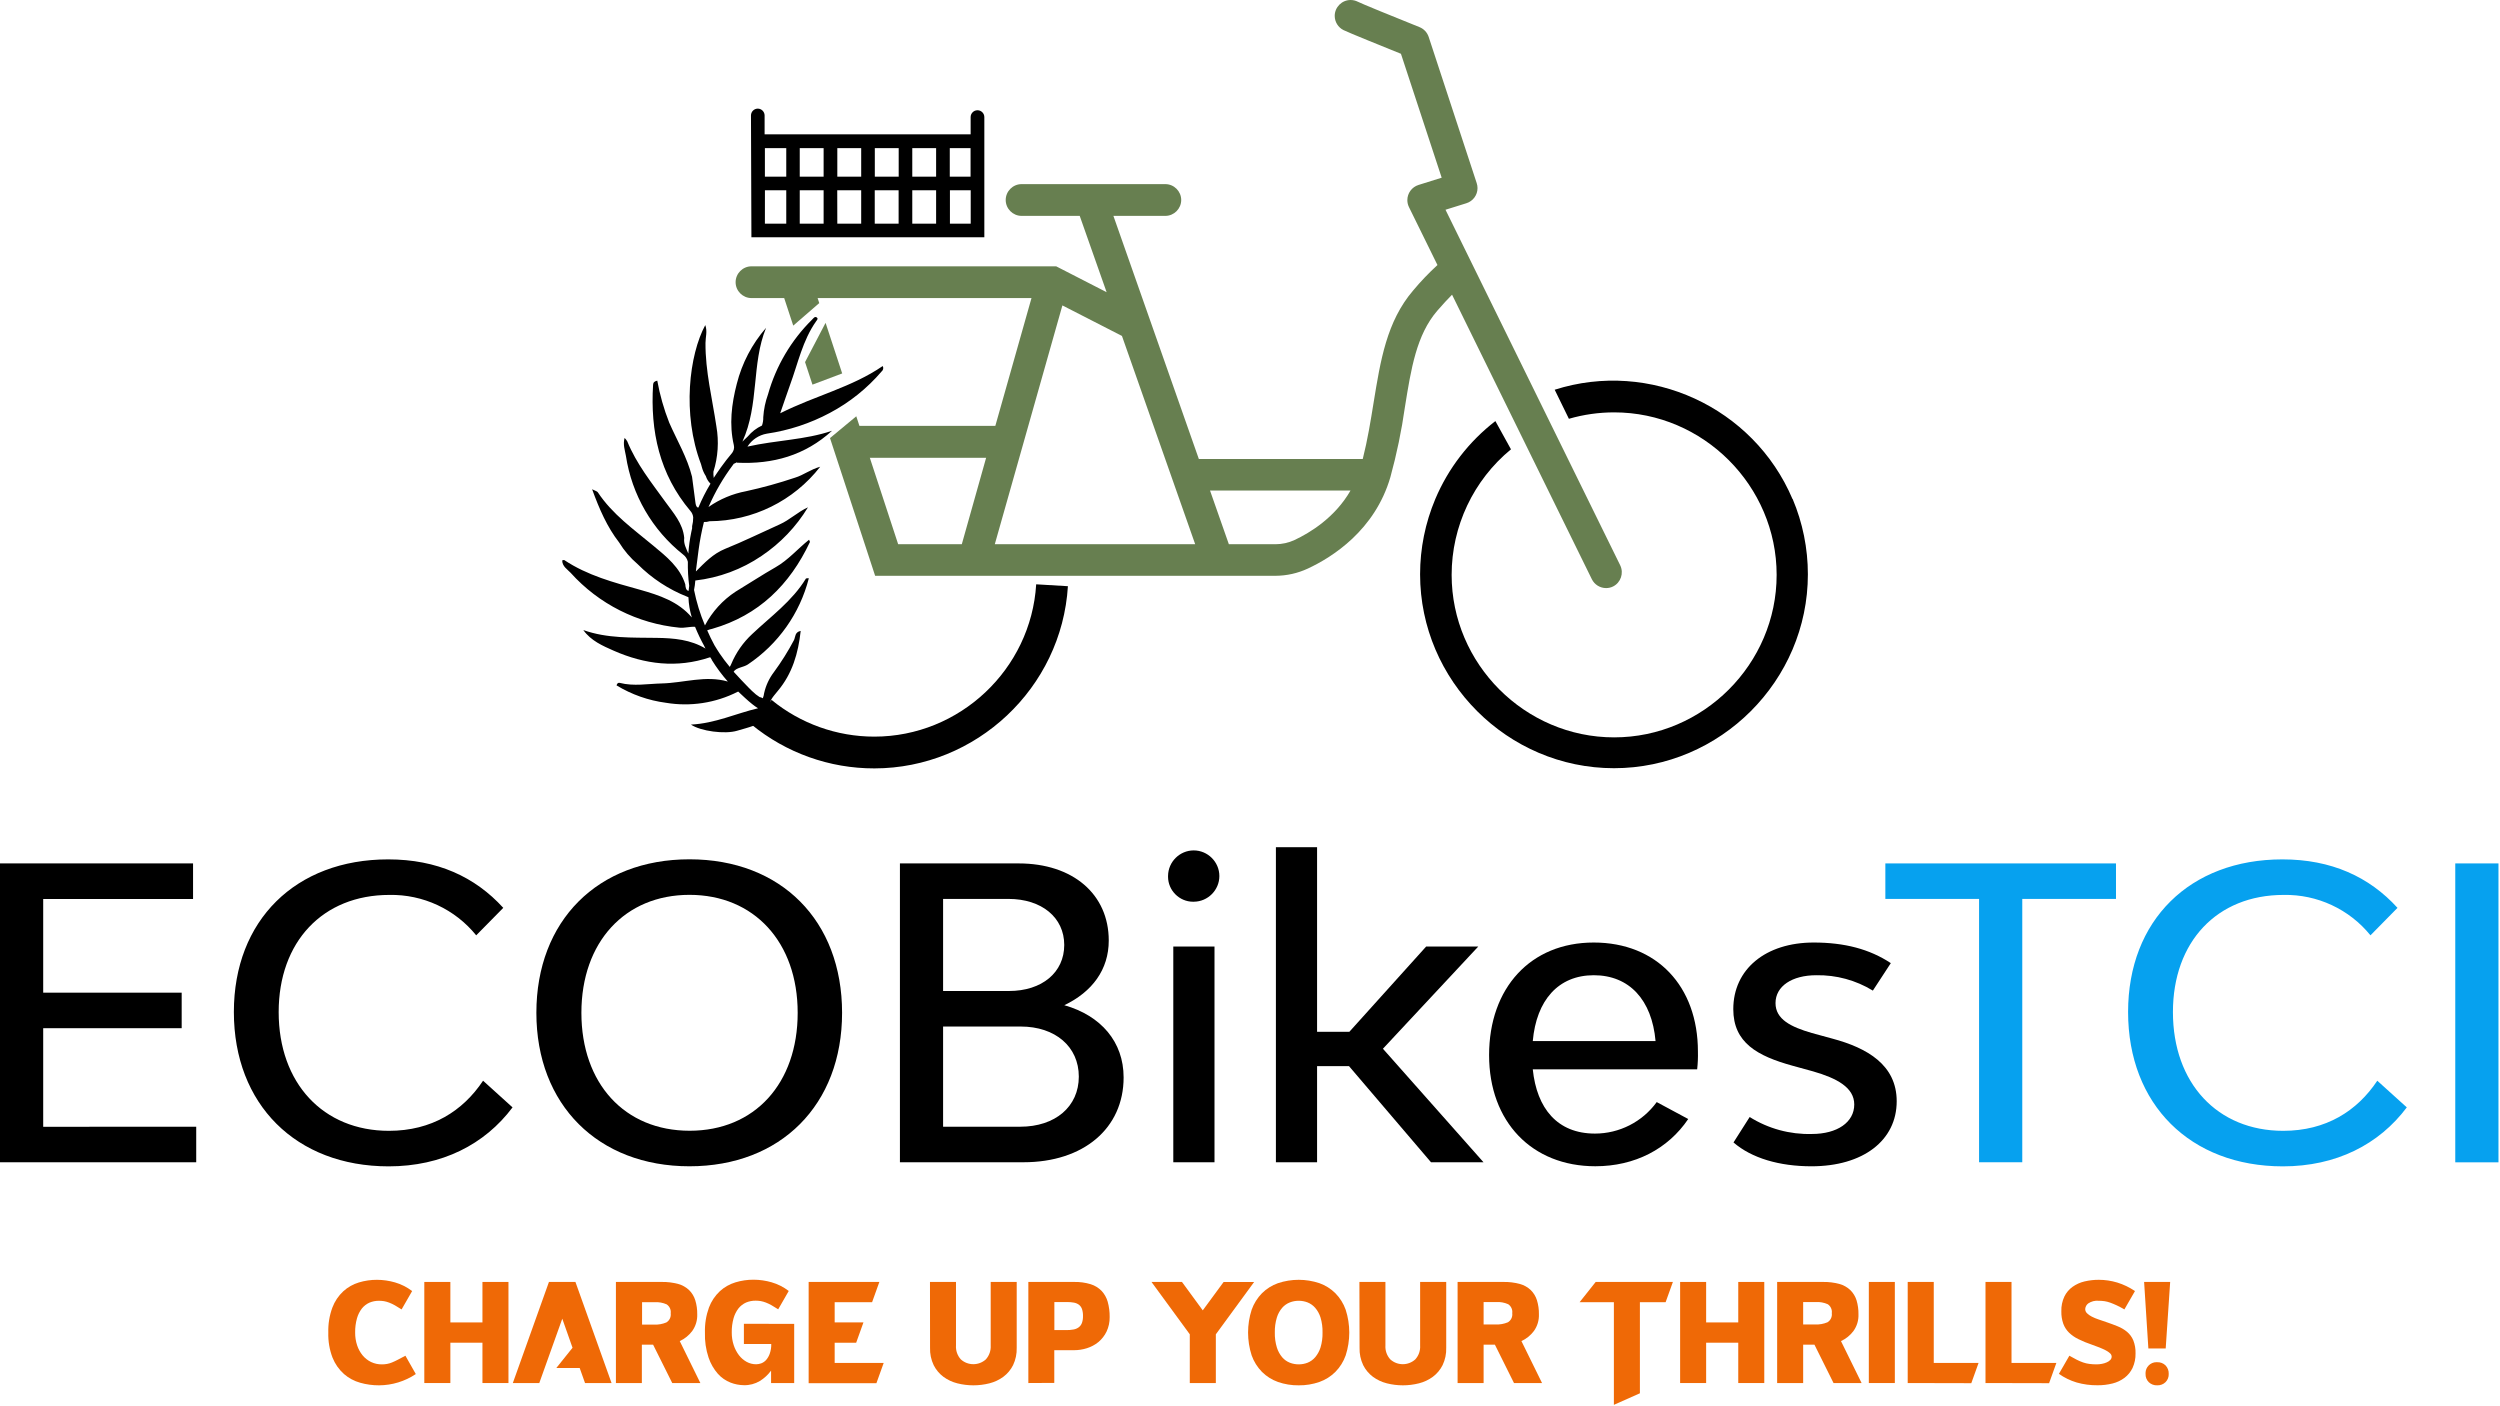 <svg clip-rule="evenodd" fill-rule="evenodd" stroke-linejoin="round" stroke-miterlimit="2" viewBox="0 0 688 387" xmlns="http://www.w3.org/2000/svg"><g fill-rule="nonzero"><path d="m191.43 482.53c-2.993 2.002-6.509 3.081-10.11 3.1-1.755.007-3.502-.232-5.19-.71-1.654-.46-3.185-1.283-4.48-2.41-1.374-1.233-2.445-2.766-3.13-4.48-.843-2.207-1.241-4.559-1.17-6.92-.068-2.344.312-4.679 1.12-6.88.64-1.705 1.667-3.239 3-4.48 1.227-1.119 2.69-1.95 4.28-2.43 1.621-.491 3.306-.737 5-.73 1.672.008 3.334.247 4.94.71 1.713.492 3.318 1.303 4.73 2.39l-2.9 5.05c-.69-.45-1.31-.83-1.85-1.13-.502-.284-1.023-.531-1.56-.74-.457-.174-.929-.308-1.41-.4-.46-.073-.925-.109-1.39-.11-.902-.011-1.797.163-2.63.51-.805.361-1.514.906-2.07 1.59-.628.814-1.093 1.74-1.37 2.73-.355 1.276-.523 2.596-.5 3.92-.013 1.188.169 2.371.54 3.5.331 1.008.842 1.946 1.51 2.77.637.769 1.432 1.393 2.33 1.83.936.446 1.963.668 3 .65.463.002.925-.039 1.38-.12.477-.084.943-.222 1.39-.41.549-.225 1.087-.479 1.61-.76l2.07-1.09z" fill="#ef6906" transform="translate(-77 -104.388)"/><path d="m193.77 485v-27.82h7.17v11.14h8.83v-11.14h7.16v27.82h-7.16v-11.1h-8.83v11.1z" fill="#ef6906" transform="translate(-77 -104.388)"/><path d="m228.07 457.18h7.29l9.94 27.82h-7.3l-1.47-4.14h-6.43l4.46-5.57-2.82-8-6.33 17.71h-7.28z" fill="#ef6906" transform="translate(-77 -104.388)"/><path d="m246.5 485v-27.82h12.61c1.532-.03 3.061.158 4.54.56 1.125.305 2.156.886 3 1.69.784.777 1.364 1.735 1.69 2.79.383 1.257.565 2.566.54 3.88.058 1.632-.424 3.239-1.37 4.57-.896 1.202-2.079 2.161-3.44 2.79l5.67 11.54h-7.74l-5.26-10.55h-3.1v10.55zm10.5-16.08c1.161.057 2.319-.148 3.39-.6.858-.52 1.327-1.506 1.19-2.5.134-.966-.299-1.928-1.11-2.47-1.027-.457-2.148-.662-3.27-.6h-3.5v6.17z" fill="#ef6906" transform="translate(-77 -104.388)"/><path d="m295.56 468.72v16.28h-6.36v-3.42c-.836 1.143-1.885 2.115-3.09 2.86-1.327.794-2.854 1.193-4.4 1.15-1.253-.014-2.493-.255-3.66-.71-1.332-.521-2.524-1.346-3.48-2.41-1.144-1.305-2.018-2.824-2.57-4.47-.742-2.229-1.081-4.572-1-6.92-.066-2.343.311-4.677 1.11-6.88.644-1.703 1.671-3.236 3-4.48 1.227-1.119 2.69-1.95 4.28-2.43 1.621-.491 3.306-.737 5-.73 1.672.008 3.334.247 4.94.71 1.713.492 3.318 1.303 4.73 2.39l-2.9 5.05c-.69-.45-1.31-.83-1.85-1.13-.502-.284-1.023-.531-1.56-.74-.457-.174-.929-.308-1.41-.4-.46-.073-.925-.109-1.39-.11-.902-.011-1.797.163-2.63.51-.805.361-1.514.906-2.07 1.59-.628.814-1.093 1.74-1.37 2.73-.355 1.276-.523 2.596-.5 3.92-.013 1.188.169 2.371.54 3.5.326.997.816 1.933 1.45 2.77.576.751 1.301 1.374 2.13 1.83.801.435 1.699.658 2.61.65.467-.007.93-.091 1.37-.25.517-.195.98-.51 1.35-.92.439-.509.778-1.096 1-1.73.302-.857.445-1.762.42-2.67h-7.53v-5.57z" fill="#ef6906" transform="translate(-77 -104.388)"/><path d="m320.19 479.47-2 5.57h-18.65v-27.86h19.46l-2 5.57h-10.3v5.57h7.92l-2 5.58h-5.92v5.57z" fill="#ef6906" transform="translate(-77 -104.388)"/><path d="m332.93 457.18h7.16v17.47c-.096 1.407.385 2.794 1.33 3.84 1.945 1.763 4.945 1.763 6.89 0 .941-1.049 1.421-2.434 1.33-3.84v-17.47h7.16v18.11c.051 1.653-.292 3.295-1 4.79-.635 1.265-1.556 2.364-2.69 3.21-1.146.838-2.443 1.445-3.82 1.79-2.898.733-5.932.733-8.83 0-1.377-.343-2.675-.951-3.82-1.79-1.134-.846-2.055-1.945-2.69-3.21-.713-1.493-1.056-3.136-1-4.79z" fill="#ef6906" transform="translate(-77 -104.388)"/><path d="m360 485v-27.82h12.61c1.536-.033 3.069.176 4.54.62 1.136.352 2.167.981 3 1.83.794.852 1.373 1.88 1.69 3 .38 1.374.561 2.795.54 4.22.024 1.382-.27 2.75-.86 4-.535 1.105-1.298 2.083-2.24 2.87-.935.756-2.003 1.329-3.15 1.69-1.145.364-2.339.55-3.54.55h-5.45v9zm10.46-14.57c.647.008 1.293-.046 1.93-.16.523-.081 1.019-.283 1.45-.59.41-.304.723-.721.9-1.2.22-.626.322-1.287.3-1.95.015-.648-.08-1.294-.28-1.91-.163-.462-.454-.868-.84-1.17-.407-.294-.876-.492-1.37-.58-.624-.111-1.256-.164-1.89-.16h-3.5v7.72z" fill="#ef6906" transform="translate(-77 -104.388)"/><path d="m393.89 457.18h8.39l5.72 7.82 5.73-7.8h8.4l-10.53 14.39v13.41h-7.17v-13.41z" fill="#ef6906" transform="translate(-77 -104.388)"/><path d="m434.4 485.63c-1.943.026-3.876-.289-5.71-.93-1.653-.587-3.156-1.533-4.4-2.77-1.26-1.287-2.226-2.833-2.83-4.53-1.32-4.089-1.32-8.491 0-12.58.604-1.697 1.57-3.243 2.83-4.53 1.244-1.237 2.747-2.183 4.4-2.77 3.705-1.239 7.715-1.239 11.42 0 1.65.587 3.15 1.533 4.39 2.77 1.264 1.284 2.23 2.831 2.83 4.53 1.32 4.089 1.32 8.491 0 12.58-.6 1.699-1.566 3.246-2.83 4.53-1.24 1.237-2.74 2.183-4.39 2.77-1.835.64-3.767.955-5.71.93zm0-5.77c.834.003 1.662-.15 2.44-.45.807-.325 1.524-.839 2.09-1.5.666-.794 1.169-1.711 1.48-2.7.398-1.329.584-2.713.55-4.1.035-1.4-.151-2.797-.55-4.14-.306-.985-.81-1.896-1.48-2.68-.569-.652-1.286-1.159-2.09-1.48-.778-.3-1.606-.453-2.44-.45-.831.001-1.654.153-2.43.45-.812.318-1.535.825-2.11 1.48-.67.782-1.171 1.694-1.47 2.68-.403 1.342-.592 2.739-.56 4.14-.031 1.388.158 2.772.56 4.1.304.99.804 1.908 1.47 2.7.571.664 1.295 1.179 2.11 1.5.776.297 1.599.449 2.43.45z" fill="#ef6906" transform="translate(-77 -104.388)"/><path d="m451.11 457.18h7.16v17.47c-.093 1.408.391 2.795 1.34 3.84 1.94 1.766 4.94 1.766 6.88 0 .945-1.046 1.426-2.433 1.33-3.84v-17.47h7.18v18.11c.056 1.654-.287 3.297-1 4.79-.635 1.265-1.556 2.364-2.69 3.21-1.145.839-2.443 1.447-3.82 1.79-2.898.733-5.932.733-8.83 0-1.377-.345-2.674-.952-3.82-1.79-1.132-.849-2.052-1.947-2.69-3.21-.708-1.495-1.051-3.137-1-4.79z" fill="#ef6906" transform="translate(-77 -104.388)"/><path d="m478.13 485v-27.82h12.61c1.532-.03 3.061.158 4.54.56 1.125.305 2.156.886 3 1.69.784.777 1.364 1.735 1.69 2.79.383 1.257.565 2.566.54 3.88.058 1.632-.424 3.239-1.37 4.57-.896 1.202-2.079 2.161-3.44 2.79l5.67 11.54h-7.72l-5.25-10.55h-3.11v10.55zm10.46-16.12c1.161.057 2.319-.148 3.39-.6.858-.52 1.327-1.506 1.19-2.5.134-.966-.299-1.928-1.11-2.47-1.027-.457-2.148-.662-3.27-.6h-3.5v6.17z" fill="#ef6906" transform="translate(-77 -104.388)"/><path d="m537.38 457.18-2 5.57h-7.08v25.07l-7.16 3.18v-28.25h-9.43l4.42-5.57z" fill="#ef6906" transform="translate(-77 -104.388)"/><path d="m539.37 485v-27.82h7.16v11.14h8.84v-11.14h7.16v27.82h-7.16v-11.1h-8.84v11.1z" fill="#ef6906" transform="translate(-77 -104.388)"/><path d="m566.07 485v-27.82h12.61c1.532-.03 3.061.158 4.54.56 1.125.305 2.156.886 3 1.69.783.779 1.367 1.737 1.7 2.79.374 1.259.553 2.567.53 3.88.063 1.633-.419 3.241-1.37 4.57-.896 1.202-2.079 2.161-3.44 2.79l5.67 11.54h-7.72l-5.25-10.55h-3.11v10.55zm10.47-16.12c1.157.056 2.313-.149 3.38-.6.858-.52 1.327-1.506 1.19-2.5.134-.966-.299-1.928-1.11-2.47-1.027-.457-2.148-.662-3.27-.6h-3.5v6.17z" fill="#ef6906" transform="translate(-77 -104.388)"/><path d="m514.3 352.792h7.16v27.82h-7.16z" fill="#ef6906"/><path d="m602 485v-27.82h7.17v22.29h12.33l-2 5.57z" fill="#ef6906" transform="translate(-77 -104.388)"/><path d="m623.41 485v-27.82h7.16v22.29h12.34l-2 5.57z" fill="#ef6906" transform="translate(-77 -104.388)"/><path d="m646.49 477.48c.74.42 1.42.79 2 1.09.573.292 1.164.546 1.77.76.567.2 1.153.338 1.75.41.64.083 1.285.123 1.93.12.5.004.999-.043 1.49-.14.462-.081.912-.219 1.34-.41.377-.154.718-.386 1-.68.233-.245.362-.572.36-.91-.015-.348-.174-.675-.44-.9-.359-.325-.759-.601-1.19-.82-.51-.26-1.09-.53-1.75-.79s-1.38-.53-2.15-.8c-1.24-.413-2.449-.911-3.62-1.49-.952-.456-1.827-1.06-2.59-1.79-.693-.687-1.228-1.516-1.57-2.43-.387-1.105-.57-2.27-.54-3.44-.046-1.407.242-2.805.84-4.08.519-1.059 1.292-1.973 2.25-2.66.987-.701 2.101-1.203 3.28-1.48 1.291-.305 2.614-.456 3.94-.45 1.717.003 3.425.255 5.07.75 1.736.533 3.381 1.325 4.88 2.35l-2.91 5.05c-.77-.45-1.46-.82-2.09-1.11s-1.21-.54-1.77-.74c-.522-.192-1.061-.333-1.61-.42-.534-.073-1.071-.11-1.61-.11-1.012-.097-2.027.161-2.87.73-.486.365-.789.924-.83 1.53-.006.446.175.874.5 1.18.382.366.817.672 1.29.91.601.311 1.226.571 1.87.78l2.19.75c1.11.38 2.15.76 3.12 1.16.922.37 1.782.879 2.55 1.51.745.632 1.331 1.43 1.71 2.33.449 1.145.66 2.37.62 3.6.031 1.378-.249 2.746-.82 4-.508 1.07-1.266 2.003-2.21 2.72-.984.736-2.107 1.266-3.3 1.56-1.354.338-2.745.503-4.14.49-1.944.024-3.881-.235-5.75-.77-1.741-.521-3.386-1.322-4.87-2.37z" fill="#ef6906" transform="translate(-77 -104.388)"/><path d="m667.06 457.18h7.17l-1.23 18.31h-4.77zm3.62 28.45c-.866.043-1.713-.271-2.34-.87-.601-.598-.921-1.423-.88-2.27-.006-.076-.009-.152-.009-.229 0-1.645 1.355-3 3-3 .077 0 .153.003.229.009.844-.033 1.665.281 2.27.87.604.629.922 1.479.88 2.35.041.847-.279 1.672-.88 2.27-.605.589-1.426.903-2.27.87z" fill="#ef6906" transform="translate(-77 -104.388)"/><path d="m131 414.46v9.78h-54v-82.24h53.13v9.79h-41.24v25.78h38.11v9.78h-38.11v27.13z" transform="translate(-77 -104.388)"/><path d="m141.36 382.89c0-25.23 17-42 42.46-42 13.45 0 23.89 4.78 31.68 13.34l-7.45 7.56c-5.82-7.191-14.651-11.299-23.9-11.12-18.34 0-30.46 12.9-30.46 32.24 0 19.56 12.23 32.68 30.35 32.68 11.78 0 20.34-5.45 25.9-13.79l8.11 7.34c-7.67 10.23-19.45 16.23-34.12 16.23-25.46-.02-42.57-17.03-42.57-42.48z" transform="translate(-77 -104.388)"/><path d="m224.61 383.11c0-25.34 16.89-42.24 42.13-42.24s42 16.9 42 42.24-16.89 42.24-42 42.24-42.13-16.9-42.13-42.24zm71.91 0c0-19.45-12-32.46-29.78-32.46s-29.74 13.01-29.74 32.46 11.89 32.46 29.79 32.46 29.73-13.01 29.73-32.46z" transform="translate(-77 -104.388)"/><path d="m386.22 400.89c0 14-11 23.35-27.56 23.35h-34v-82.24h32.68c14.9 0 24.79 8.45 24.79 21.23 0 8-4.56 14.12-12.23 17.79 10.1 2.87 16.32 10.09 16.32 19.87zm-49.68-23.78h18.12c9.11 0 15.22-5.11 15.22-12.67s-6.22-12.67-15.34-12.67h-18zm37.35 23.56c0-8.22-6.45-13.78-16-13.78h-21.35v27.57h21.23c9.67 0 16.12-5.56 16.12-13.79z" transform="translate(-77 -104.388)"/><path d="m398.45 345.43c.027-3.854 3.206-7.01 7.06-7.01 3.873 0 7.06 3.187 7.06 7.06 0 3.854-3.156 7.033-7.01 7.06-.075.002-.149.004-.224.004-3.779 0-6.89-3.111-6.89-6.89 0-.075.002-.149.004-.224zm1.44 19.45h11.34v59.36h-11.34z" transform="translate(-77 -104.388)"/><path d="m448.24 397.78h-8.78v26.46h-11.33v-86.7h11.33v50.79h8.89l21.12-23.45h14.34l-26.23 28.12 27.68 31.24h-14.45z" transform="translate(-77 -104.388)"/><path d="m544.06 398.67h-45.24c1.11 10.78 6.78 17.68 17.11 17.68 6.723 0 13.053-3.228 17-8.67l8.67 4.66c-5.56 8.23-14.67 13-25.56 13-17.45 0-29.24-12.23-29.24-30.57 0-18.56 11.45-31 28.79-31s28.68 12 28.68 30c.043 1.636-.027 3.273-.21 4.9zm-45.24-7.78h33.79c-1-11.34-7.23-18.12-17-18.12s-15.79 6.89-16.79 18.12z" transform="translate(-77 -104.388)"/><path d="m554.06 418.79 4.45-7c5.118 3.208 11.072 4.834 17.11 4.67 7 0 11.67-3.23 11.67-8.12 0-4.67-4.78-7.22-11.33-9.11l-5.67-1.56c-9.67-2.67-16.29-6.33-16.29-15.56 0-11 8.89-18.34 22.12-18.34 8.45 0 15.34 1.78 21.23 5.67l-4.94 7.56c-4.678-2.862-10.077-4.329-15.56-4.23-6.67 0-11.23 3-11.23 7.67 0 4.45 4.22 6.56 10 8.23l5.67 1.55c9.56 2.56 17.68 7.23 17.68 17.23 0 10.78-9.23 17.9-23.46 17.9-8.78 0-16.45-2.22-21.45-6.56z" transform="translate(-77 -104.388)"/><path d="m659.32 351.77h-25.79v72.47h-11.89v-72.47h-25.79v-9.77h63.47z" fill="#06a1ef" transform="translate(-77 -104.388)"/><path d="m662.65 382.89c0-25.23 17-42 42.46-42 13.45 0 23.9 4.78 31.68 13.34l-7.44 7.56c-5.82-7.191-14.651-11.299-23.9-11.12-18.34 0-30.46 12.9-30.46 32.24 0 19.56 12.23 32.68 30.35 32.68 11.78 0 20.34-5.45 25.89-13.79l8.12 7.34c-7.67 10.23-19.45 16.23-34.12 16.23-25.46-.02-42.58-17.03-42.58-42.48z" fill="#06a1ef" transform="translate(-77 -104.388)"/><path d="m675.69 237.612h11.89v82.26h-11.89z" fill="#06a1ef"/><path d="m317.62 315.85c-12.33.018-24.291-4.255-33.82-12.08l5.54-6.76c7.974 6.528 17.967 10.097 28.273 10.097 23.461 0 43.121-18.499 44.547-41.917l8.73.52c-1.718 28-25.217 50.119-53.27 50.14z" transform="translate(-77 -104.388)"/></g><path d="m304 306.87c-1.549-.461-3.026-1.134-4.39-2-1.56-.86-3.13-1.72-4.67-2.61-1.738-.951-3.409-2.02-5-3.2-.28-.22-.58-.49-.89-.78-.32-.94.35-1.76 2-3.75 4-4.76 5.63-10.36 6.3-16.52-1.64.33-1.43 1.65-1.83 2.5-1.628 3.087-3.483 6.048-5.55 8.86-1.298 1.708-2.212 3.676-2.68 5.77-.059.484-.18.957-.36 1.41-.277-.167-.582-.282-.9-.34-.34-.23-.67-.46-1-.71-.746-.627-1.457-1.295-2.13-2-1.34-1.4-2.7-2.79-4-4.25.65-1.14 2.71-1.21 3.9-2 8.329-5.567 14.312-14.023 16.79-23.73-.33 0-.73 0-.81.1-3.78 6.2-9.63 10.38-14.78 15.25-2.485 2.299-4.446 5.106-5.75 8.23-.115.285-.256.56-.42.82-1.008-1.203-1.953-2.458-2.83-3.76-.48-.7-.91-1.46-1.38-2.2-.72-1.35-1.41-2.72-2-4.11.468-.181.949-.325 1.44-.43 12.73-3.67 21.27-12.09 26.82-23.85.05-.11-.11-.32-.23-.65-3.13 2.5-5.71 5.57-9.2 7.56-3.72 2.12-7.3 4.49-11 6.72-3.562 2.33-6.471 5.531-8.45 9.3-1.329-3.143-2.334-6.413-3-9.76.173-.858.289-1.727.35-2.6 6.53-.746 12.783-3.066 18.22-6.76 5.182-3.478 9.543-8.044 12.78-13.38-2.82 1.27-5 3.47-7.83 4.72-5 2.24-9.9 4.67-15 6.72-3.31 1.35-5.61 3.81-8 6.2v-.23c.23-1.89.46-3.8.73-5.69.346-2.585.837-5.149 1.47-7.68.525.03 1.052-.041 1.55-.21 11.906-.062 23.145-5.599 30.45-15-2.65.73-4.62 2.31-6.9 3-4.435 1.493-8.948 2.742-13.52 3.74-3.702.695-7.214 2.171-10.3 4.33 0-.07 0-.14.08-.2 1.755-4.019 3.97-7.821 6.6-11.33l.27-.38h.08l.11-.06.7-.33c.005.04.005.08 0 .12 9.85.47 18.7-2 26.14-8.79-7.44 2.54-15.29 2.56-23.28 4.36 1.192-1.882 3.125-3.176 5.32-3.56 6.062-.885 11.926-2.814 17.33-5.7 5.436-2.878 10.281-6.756 14.28-11.43.45-.351.574-.986.29-1.48-8.47 5.84-18.51 8.12-28.21 13 1.06-3 1.85-5.45 2.71-7.81 2.18-5.92 3.45-12.21 7.17-17.5.27-.39.66-.73.15-1.08s-.91.27-1.26.62c-5.753 5.683-9.93 12.766-12.12 20.55-.73 2.021-1.171 4.135-1.31 6.28.024.785-.095 1.568-.35 2.31-1.506.698-2.839 1.723-3.9 3-.36.34-.72.68-1.05 1l-.44.44c4.68-10.28 2.45-21.39 6.51-31.32-3.863 4.434-6.625 9.717-8.06 15.42-1.43 5.52-2.13 11.18-.81 16.85.095.384.095.786 0 1.17-.093.336-.242.653-.44.94-1.09 1.29-2.12 2.62-3.11 4-.69 1-1.36 1.94-2 2.93v-.22c0-.22-.05-.44-.07-.67v-.83c1.266-4.028 1.547-8.301.82-12.46-1.13-7.65-3.06-15.19-3-23 0-1.54.57-3.15-.06-4.89-4.4 8.12-6.45 24.43-1.17 38.28.06.25.13.51.21.75.233.902.611 1.76 1.12 2.54.237.752.648 1.437 1.2 2 .022.028.049.052.08.07-1.273 2.099-2.383 4.292-3.32 6.56h-.22c-.46-.27-.54-.87-.62-1.46-.31-2.32-.61-4.64-.92-7-1.31-5.29-4.14-10-6.28-14.89-1.473-3.736-2.575-7.608-3.29-11.56-.74.18-1.11.43-1.15 1.12-.8 12.74 1.74 24.65 10.27 34.74.441.491.711 1.112.77 1.77.004.816-.097 1.629-.3 2.42v.42c-.005.057-.005.113 0 .17-.08.33-.15.66-.22 1-.408 1.962-.682 3.95-.82 5.95-.57-1.39-1.35-2.71-1.13-4.31-.36-4-3-6.87-5.16-9.88-3.86-5.35-8-10.51-10.52-16.7-.202-.343-.447-.659-.73-.94-.5 1.81.09 3.38.36 4.94 1.63 10.714 7.26 20.423 15.75 27.16.662.486 1.125 1.197 1.3 2-.042 2.209.082 4.419.37 6.61-.07.46-.13.93-.17 1.4-.73-.17-.85-1-.91-1.82-1.48-4.7-5.18-7.62-8.74-10.58-5.46-4.55-11.31-8.67-15.32-14.73-.2-.31-.73-.41-1.58-.85 2 5.48 4.12 10.37 7.44 14.65 1.37 2.238 3.084 4.246 5.08 5.95 3.897 3.918 8.566 6.983 13.71 9l.28.12c.067 1.886.38 3.755.93 5.56-3.73-4.4-8.94-6.11-14.25-7.62-7.21-2-14.48-3.93-20.83-8.16-.1-.07-.31 0-.59.08 0 1.65 1.45 2.48 2.32 3.41 7.734 8.593 18.414 13.983 29.92 15.1 1.44.15 2.87-.32 4.32-.24.752 1.851 1.617 3.655 2.59 5.4v.07l.29.52c-4.12-2.47-8.66-2.87-13.43-2.94-6.75-.11-13.6.2-20.2-2.15 2.11 2.95 5.33 4.34 8.39 5.69 8.54 3.75 17.37 4.86 26.44 1.81h.12l.42.68v.07c1.3 2.092 2.771 4.072 4.4 5.92-6.09-1.78-12.12.38-18.19.52-3.85.09-7.69.83-11.53-.15-.33-.09-.72 0-.91.68 4.147 2.525 8.776 4.157 13.59 4.79 6.733 1.125 13.652.066 19.74-3.02l.15-.07c1.26 1.17 2.5 2.38 3.85 3.45.512.422 1.053.806 1.62 1.15-6.07 1.42-11.8 4.17-18.47 4.49 2.67 1.83 9.35 2.7 12.69 1.7 3.07-.92 6.29-1.58 8.83-3.78.155-.135.326-.249.51-.34.345-.16.72-.249 1.1-.26h.17c1.34.88 2.72 1.68 4.13 2.45l.13.07h.05c1.64.9 3.3 1.79 5 2.57 1.16.53 2.55 1.42 3.87 1.21.08 0 .25-.19.34-.35.1-.06.13-.18.03-.19z" transform="translate(-77 -104.388)"/><path d="m300.59 210.24 8.18-3.08-4.57-13.93-5.65 10.81z" fill="#677f50" fill-rule="nonzero" transform="translate(-77 -104.388)"/><path d="m522.9 260-48.1-97.89 5.74-1.79c1.821-.56 3.072-2.253 3.072-4.158 0-.466-.075-.93-.222-1.372l-13.22-40.25c-.405-1.225-1.332-2.21-2.53-2.69-7.49-3-16-6.48-17-7-.607-.303-1.276-.462-1.955-.462-2.398 0-4.372 1.974-4.372 4.372 0 1.653.938 3.171 2.417 3.91 1.4.7 11.22 4.67 15.81 6.52l11.21 34.1-6.38 2c-1.82.568-3.068 2.265-3.068 4.172 0 .668.153 1.328.448 1.928l7.84 15.94c-2.386 2.179-4.621 4.518-6.69 7-7.3 8.52-9 19.33-10.87 30.77-.82 5.08-1.66 10.31-3 15.6h-45.11l-23.51-66.9h14.29c2.397 0 4.37-1.973 4.37-4.37s-1.973-4.37-4.37-4.37h-39.56c-2.397 0-4.37 1.973-4.37 4.37s1.973 4.37 4.37 4.37h16l7.4 21-13.88-7.12h-83.85c-2.397 0-4.37 1.973-4.37 4.37s1.973 4.37 4.37 4.37h9l2.49 7.58 7.16-6.2-.45-1.38h58.86l-9.95 35.16h-37.41l-.86-2.63-7.23 6 12.42 37.9h110.16c3.09-.011 6.14-.693 8.94-2 6.65-3.1 18.44-10.49 22.7-25.16 1.742-6.338 3.078-12.782 4-19.29 1.71-10.63 3.18-19.82 8.88-26.47 1.6-1.87 3-3.32 4.09-4.44l38.47 78.3c.737 1.493 2.265 2.441 3.93 2.44.666.002 1.324-.152 1.92-.45 2.108-1.062 2.991-3.652 1.97-5.78zm-181.21-5.85h-17.52l-7.79-23.77h32zm9.08 0 18.6-65.71 16.39 8.4 20.15 57.31zm82.49-1.15c-1.645.763-3.437 1.159-5.25 1.16h-12.83l-5.18-14.77h38.66c-4.26 7.43-11.14 11.61-15.4 13.61z" fill="#677f50" fill-rule="nonzero" transform="translate(-77 -104.388)"/><path d="m570.29 241.71c-10.721-25.285-39.271-38.404-65.44-30.07l3.91 8c4.046-1.173 8.238-1.768 12.451-1.768 24.533 0 44.72 20.187 44.72 44.72 0 24.532-20.187 44.72-44.72 44.72-24.532 0-44.72-20.188-44.72-44.72 0-13.372 5.998-26.063 16.329-34.552l-4.29-7.77c-7.263 5.604-12.958 12.99-16.53 21.44-2.765 6.56-4.19 13.608-4.19 20.727 0 29.272 24.088 53.36 53.36 53.36s53.36-24.088 53.36-53.36c0-7.119-1.425-14.167-4.19-20.727z" fill-rule="nonzero" transform="translate(-77 -104.388)"/><path d="m346 134.73c-1.031 0-1.88.849-1.88 1.88v4.75h-56.7v-5.21c-.011-1.025-.854-1.865-1.88-1.87-1.028.005-1.87.852-1.87 1.88l.12 33.52h64.1v-33.07c0-1.031-.849-1.88-1.88-1.88-.003 0-.007 0-.01 0zm-32 18.27h-6.57v-7.85h6.57zm3.75-7.85h6.57v7.85h-6.57zm-14.09 7.85h-6.57v-7.85h6.57zm0 3.75v9.2h-6.57v-9.2zm3.75 0h6.59v9.2h-6.57zm10.32 0h6.57v9.2h-6.57zm10.33 0h6.56v9.2h-6.56zm0-3.75v-7.85h6.56v7.85zm10.32-7.85h5.72v7.85h-5.72zm-45 0v7.85h-5.88v-7.85zm-5.87 11.6h5.87v9.2h-5.88zm50.91 9.2v-9.2h5.72v9.2z" fill-rule="nonzero" transform="translate(-77 -104.388)"/></svg>